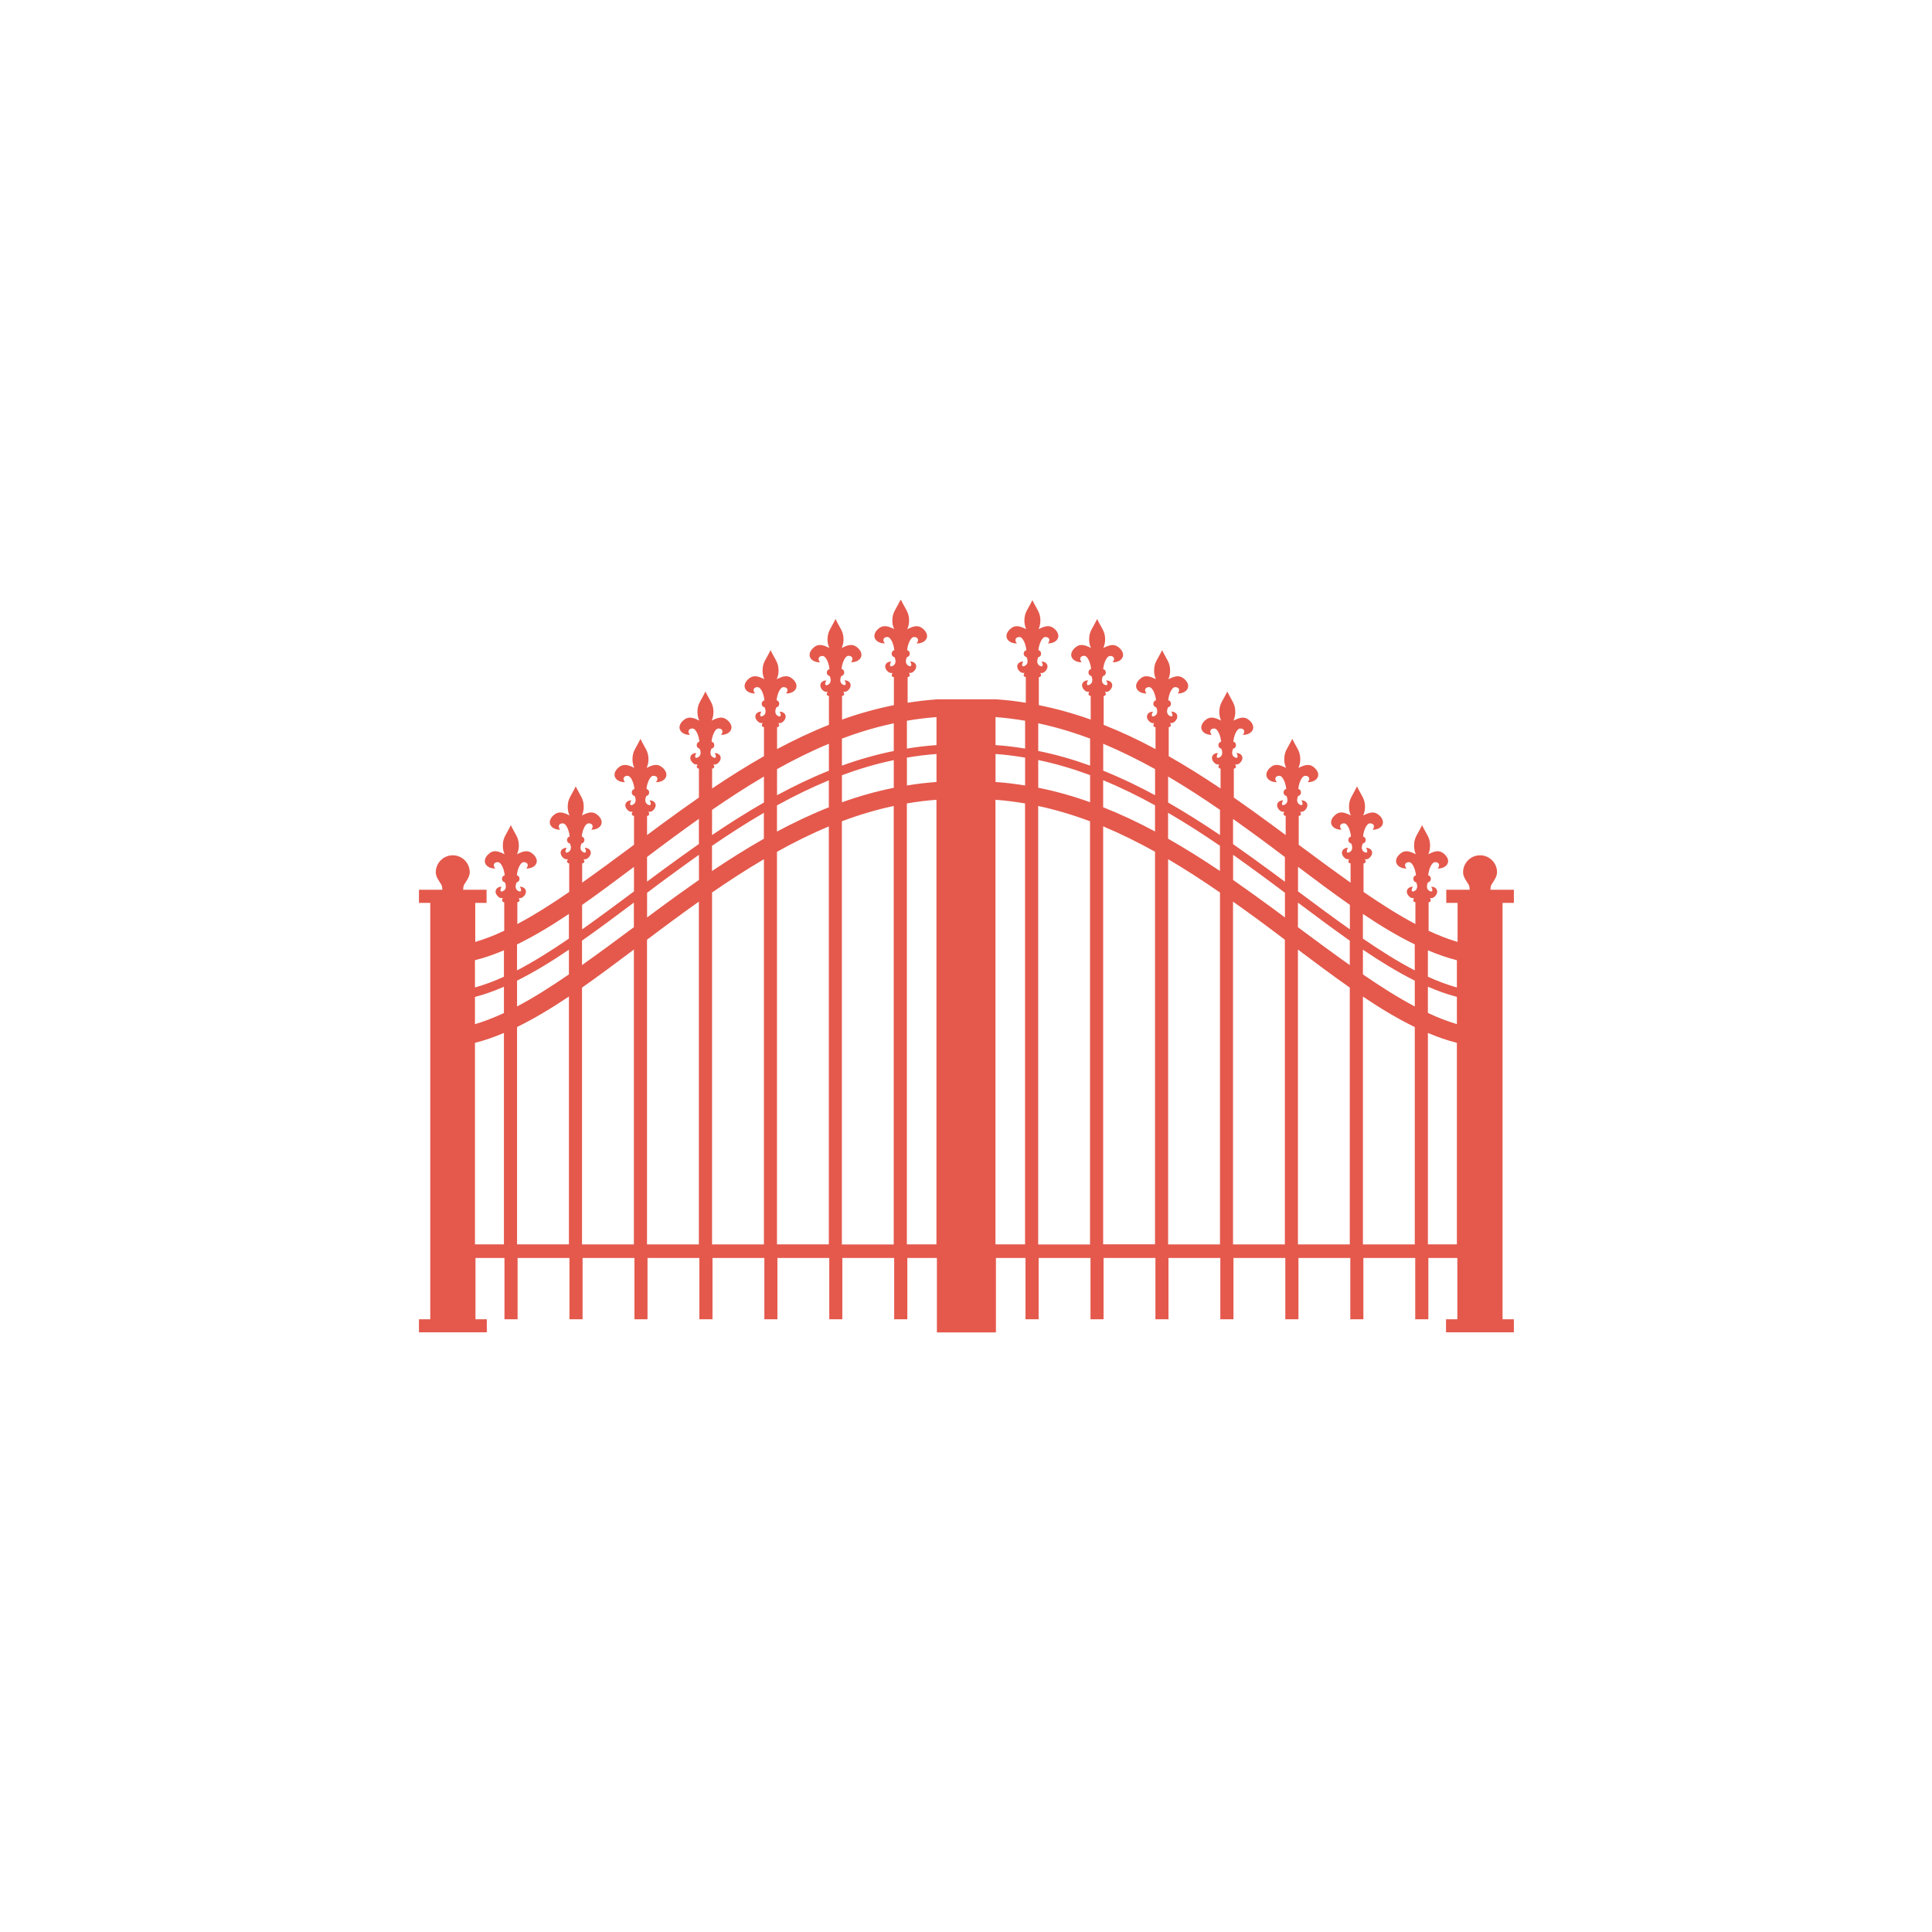 <?xml version="1.0" encoding="UTF-8"?>
<svg width="100pt" height="100pt" version="1.1" viewBox="0 0 100 100" xmlns="http://www.w3.org/2000/svg">
 <path d="m46.602 31.062c-0.246 0.512-0.414 0.633-0.414 1.066 0 0.152 0.031 0.301 0.094 0.434-0.172-0.086-0.32-0.148-0.461-0.152-0.133-0.008-0.262 0.039-0.395 0.168-0.363 0.363-0.086 0.73 0.371 0.723-0.164-0.211-0.023-0.34 0.148-0.328 0.168 0.012 0.316 0.375 0.344 0.68-0.078 0.02-0.137 0.086-0.137 0.172v0.016c0 0.09 0.062 0.16 0.148 0.176 0.027 0.055 0.137 0.324-0.082 0.445-0.184 0.102-0.18-0.078-0.086-0.219-0.266-0.008-0.43 0.238-0.215 0.48 0.078 0.086 0.152 0.117 0.23 0.113 0.016 0 0.027-0.008 0.043-0.008l-0.035 0.105c-0.02 0.059 0.051 0.113 0.113 0.117v1.449c-0.918 0.184-1.812 0.434-2.684 0.746v-1.223c0.062 0 0.129-0.059 0.109-0.117l-0.035-0.105c0.016 0 0.027 0.008 0.043 0.008 0.078 0.008 0.152-0.027 0.23-0.113 0.211-0.242 0.051-0.488-0.219-0.48 0.094 0.141 0.098 0.32-0.086 0.219-0.219-0.121-0.105-0.387-0.078-0.445 0.086-0.012 0.148-0.086 0.148-0.176v-0.016c0-0.086-0.059-0.156-0.137-0.172 0.027-0.305 0.176-0.668 0.344-0.68 0.172-0.012 0.312 0.121 0.148 0.332 0.457 0.008 0.734-0.359 0.371-0.723-0.277-0.266-0.523-0.18-0.855-0.016 0.059-0.137 0.094-0.285 0.094-0.434 0-0.434-0.172-0.555-0.414-1.066-0.246 0.512-0.414 0.633-0.414 1.066 0 0.152 0.031 0.301 0.094 0.434-0.172-0.086-0.32-0.148-0.461-0.152-0.133-0.008-0.262 0.039-0.395 0.172-0.363 0.363-0.086 0.73 0.371 0.723-0.164-0.211-0.023-0.34 0.148-0.328 0.168 0.012 0.316 0.375 0.344 0.68-0.078 0.02-0.137 0.086-0.137 0.172v0.012c0 0.09 0.062 0.16 0.148 0.176 0.027 0.055 0.137 0.324-0.082 0.445-0.184 0.102-0.18-0.078-0.086-0.219-0.266-0.008-0.43 0.238-0.219 0.48 0.078 0.086 0.152 0.117 0.23 0.113 0.016 0 0.027-0.008 0.043-0.008l-0.035 0.105c-0.02 0.059 0.047 0.113 0.109 0.117v1.492c-0.918 0.363-1.812 0.789-2.684 1.254v-1.133c0.062 0 0.129-0.055 0.109-0.113l-0.035-0.105c0.016 0 0.027 0.008 0.043 0.008 0.078 0.008 0.152-0.027 0.23-0.113 0.211-0.242 0.051-0.488-0.219-0.48 0.094 0.141 0.098 0.32-0.086 0.219-0.219-0.121-0.105-0.387-0.078-0.445 0.086-0.012 0.148-0.086 0.148-0.176v-0.016c0-0.086-0.059-0.156-0.137-0.172 0.027-0.305 0.176-0.668 0.344-0.68 0.172-0.012 0.312 0.117 0.148 0.328 0.457 0.008 0.734-0.359 0.371-0.723-0.277-0.266-0.523-0.18-0.855-0.016 0.059-0.137 0.094-0.285 0.094-0.438 0-0.434-0.168-0.555-0.414-1.066-0.246 0.512-0.414 0.629-0.414 1.066 0 0.152 0.031 0.301 0.094 0.438-0.172-0.086-0.32-0.148-0.461-0.152-0.133-0.008-0.262 0.039-0.395 0.168-0.363 0.363-0.086 0.73 0.371 0.723-0.164-0.211-0.027-0.34 0.145-0.328 0.168 0.012 0.316 0.375 0.344 0.68-0.078 0.02-0.141 0.086-0.141 0.172v0.016c0 0.09 0.062 0.16 0.148 0.172 0.027 0.055 0.137 0.324-0.078 0.445-0.184 0.102-0.18-0.078-0.086-0.219-0.266-0.008-0.43 0.238-0.215 0.48 0.078 0.086 0.152 0.117 0.23 0.113 0.016 0 0.027-0.008 0.043-0.008l-0.035 0.105c-0.02 0.059 0.047 0.113 0.109 0.113v1.504c-0.918 0.523-1.812 1.086-2.684 1.672v-1.027c0.062 0 0.129-0.059 0.109-0.117l-0.035-0.105c0.016 0 0.027 0.008 0.043 0.008 0.078 0.008 0.152-0.027 0.23-0.113 0.211-0.242 0.051-0.488-0.215-0.48 0.094 0.141 0.098 0.32-0.086 0.219-0.219-0.121-0.105-0.387-0.082-0.445 0.086-0.012 0.148-0.086 0.148-0.176v-0.016c0-0.086-0.059-0.152-0.141-0.172 0.027-0.305 0.176-0.668 0.344-0.68 0.172-0.012 0.312 0.117 0.148 0.328 0.457 0.008 0.738-0.359 0.371-0.723-0.277-0.266-0.523-0.18-0.855-0.016 0.059-0.137 0.09-0.285 0.09-0.438 0-0.434-0.168-0.555-0.414-1.066-0.246 0.512-0.414 0.629-0.414 1.066 0 0.152 0.031 0.301 0.094 0.438-0.172-0.086-0.32-0.148-0.461-0.152-0.133-0.008-0.262 0.039-0.395 0.168-0.363 0.363-0.086 0.73 0.371 0.723-0.164-0.211-0.023-0.34 0.148-0.328 0.168 0.012 0.316 0.375 0.344 0.68-0.078 0.02-0.137 0.086-0.137 0.172v0.016c0 0.09 0.062 0.16 0.148 0.176 0.027 0.055 0.137 0.324-0.082 0.445-0.184 0.102-0.18-0.078-0.086-0.219-0.266-0.008-0.43 0.238-0.215 0.48 0.078 0.086 0.152 0.117 0.23 0.113 0.016 0 0.027-0.008 0.043-0.008l-0.035 0.105c-0.02 0.059 0.047 0.113 0.109 0.117v1.496c-0.668 0.465-1.32 0.934-1.961 1.406-0.25 0.184-0.477 0.355-0.723 0.535v-0.988c0.062 0 0.129-0.059 0.109-0.117l-0.035-0.105c0.016 0 0.027 0.008 0.043 0.008 0.078 0.008 0.152-0.027 0.23-0.113 0.211-0.242 0.051-0.488-0.219-0.48 0.094 0.141 0.098 0.32-0.086 0.219-0.219-0.121-0.105-0.387-0.082-0.445 0.086-0.012 0.148-0.086 0.148-0.176v-0.016c0-0.086-0.059-0.152-0.137-0.172 0.027-0.305 0.176-0.668 0.344-0.68 0.172-0.012 0.312 0.117 0.148 0.328 0.457 0.008 0.734-0.359 0.371-0.723-0.277-0.266-0.523-0.18-0.855-0.016 0.059-0.137 0.094-0.285 0.094-0.438 0-0.434-0.172-0.555-0.414-1.066-0.246 0.512-0.414 0.629-0.414 1.066 0 0.152 0.031 0.301 0.094 0.438-0.172-0.086-0.32-0.148-0.461-0.152-0.133-0.008-0.262 0.039-0.395 0.168-0.363 0.363-0.086 0.73 0.371 0.723-0.164-0.211-0.023-0.34 0.148-0.328 0.168 0.012 0.316 0.375 0.344 0.68-0.078 0.02-0.137 0.086-0.137 0.172v0.016c0 0.09 0.062 0.16 0.148 0.176 0.027 0.055 0.137 0.324-0.082 0.445-0.184 0.102-0.18-0.078-0.086-0.219-0.266-0.008-0.43 0.238-0.215 0.48 0.078 0.086 0.152 0.117 0.23 0.113 0.016 0 0.027-0.008 0.043-0.008l-0.035 0.105c-0.02 0.059 0.051 0.113 0.113 0.117v1.492c-0.914 0.68-1.824 1.352-2.684 1.961v-0.996c0.062 0 0.133-0.059 0.113-0.117l-0.035-0.105c0.016 0 0.027 0.008 0.043 0.008 0.078 0.008 0.152-0.027 0.23-0.113 0.211-0.242 0.051-0.488-0.219-0.48 0.094 0.141 0.098 0.32-0.086 0.219-0.219-0.121-0.105-0.391-0.078-0.445 0.086-0.012 0.148-0.086 0.148-0.176v-0.012c0-0.086-0.059-0.156-0.137-0.172 0.027-0.305 0.176-0.668 0.344-0.68 0.172-0.012 0.312 0.117 0.148 0.328 0.457 0.008 0.734-0.359 0.371-0.723-0.277-0.266-0.523-0.18-0.855-0.016 0.059-0.137 0.094-0.285 0.094-0.438 0-0.434-0.168-0.555-0.414-1.066-0.246 0.512-0.414 0.629-0.414 1.066 0 0.152 0.031 0.301 0.094 0.438-0.172-0.086-0.32-0.148-0.461-0.152-0.133-0.008-0.262 0.039-0.395 0.168-0.363 0.363-0.086 0.73 0.371 0.723-0.164-0.211-0.023-0.34 0.148-0.328 0.168 0.012 0.316 0.375 0.344 0.68-0.078 0.02-0.137 0.086-0.137 0.172v0.016c0 0.09 0.062 0.16 0.148 0.172 0.027 0.055 0.137 0.324-0.078 0.445-0.184 0.102-0.18-0.078-0.086-0.219-0.266-0.008-0.43 0.238-0.219 0.48 0.078 0.086 0.152 0.117 0.23 0.113 0.016 0 0.027 0 0.043-0.008l-0.035 0.105c-0.02 0.059 0.047 0.113 0.109 0.117v1.477c-0.926 0.637-1.82 1.203-2.684 1.66v-1.129c0.062 0 0.129-0.055 0.109-0.113l-0.035-0.105c0.016 0 0.027 0.008 0.043 0.008 0.078 0.008 0.152-0.027 0.23-0.113 0.211-0.242 0.051-0.488-0.219-0.48 0.094 0.141 0.098 0.32-0.086 0.219-0.219-0.121-0.105-0.387-0.078-0.445 0.086-0.012 0.148-0.086 0.148-0.176v-0.016c0-0.086-0.059-0.156-0.137-0.172 0.027-0.305 0.176-0.668 0.344-0.68 0.172-0.012 0.309 0.117 0.148 0.328 0.457 0.008 0.738-0.359 0.371-0.723-0.277-0.266-0.523-0.18-0.855-0.016 0.059-0.137 0.094-0.285 0.094-0.438 0-0.434-0.168-0.555-0.414-1.066-0.246 0.512-0.414 0.633-0.414 1.066 0 0.152 0.031 0.301 0.09 0.438-0.172-0.086-0.32-0.148-0.461-0.156-0.133-0.008-0.262 0.039-0.395 0.172-0.363 0.363-0.086 0.73 0.371 0.723-0.164-0.211-0.023-0.34 0.148-0.328 0.168 0.012 0.316 0.375 0.344 0.68-0.078 0.02-0.141 0.086-0.141 0.172v0.016c0 0.09 0.062 0.16 0.148 0.176 0.027 0.055 0.137 0.324-0.078 0.445-0.184 0.102-0.18-0.078-0.086-0.219-0.266-0.008-0.43 0.238-0.215 0.48 0.078 0.086 0.152 0.117 0.23 0.113 0.016 0 0.027 0 0.043-0.008l-0.035 0.105c-0.02 0.059 0.047 0.113 0.109 0.117v1.473c-0.512 0.242-1.012 0.434-1.5 0.578v-2.019h0.586v-0.68h-1.215c0.008-0.113 0.02-0.207 0.047-0.25 0.117-0.203 0.293-0.406 0.297-0.656 0-0.484-0.395-0.879-0.879-0.879s-0.879 0.395-0.879 0.879c0 0.25 0.176 0.453 0.297 0.656 0.023 0.043 0.039 0.137 0.047 0.25h-1.215v0.68h0.586v21.551h-0.586v0.676h3.512v-0.676h-0.586v-3.172h1.5v3.172h0.68v-3.172h2.684v3.172h0.68v-3.172h2.684v3.172h0.676v-3.172h2.684v3.172h0.68v-3.172h2.684v3.172h0.676v-3.172h2.684v3.172h0.676v-3.172h2.684v3.172h0.68v-3.172h1.531v3.852h3.055v-3.852h1.531v3.172h0.68v-3.172h2.684v3.172h0.676v-3.172h2.684v3.172h0.676v-3.172h2.684v3.172h0.68v-3.172h2.684v3.172h0.68v-3.172h2.684v3.172h0.676v-3.172h2.684v3.172h0.68v-3.172h1.5v3.172h-0.586v0.676h3.512v-0.676h-0.586v-21.551h0.586v-0.68h-1.215c0.008-0.113 0.02-0.207 0.047-0.25 0.117-0.203 0.293-0.406 0.297-0.656 0-0.484-0.395-0.879-0.879-0.879s-0.879 0.395-0.879 0.879c0 0.25 0.176 0.453 0.297 0.656 0.023 0.043 0.039 0.137 0.047 0.25h-1.215v0.68h0.586v2.019c-0.488-0.145-0.988-0.336-1.5-0.578v-1.473c0.062 0 0.129-0.059 0.109-0.117l-0.035-0.105c0.016 0 0.027 0.008 0.043 0.008 0.078 0.008 0.152-0.027 0.23-0.113 0.211-0.242 0.051-0.488-0.215-0.48 0.094 0.141 0.098 0.32-0.086 0.219-0.219-0.121-0.105-0.387-0.078-0.445 0.086-0.012 0.148-0.086 0.148-0.176v-0.016c0-0.086-0.059-0.156-0.137-0.172 0.027-0.305 0.176-0.668 0.344-0.68 0.172-0.012 0.312 0.117 0.148 0.328 0.457 0.008 0.738-0.359 0.371-0.723-0.133-0.129-0.262-0.176-0.395-0.172-0.141 0.008-0.289 0.07-0.461 0.156 0.059-0.137 0.09-0.285 0.09-0.438 0-0.434-0.168-0.555-0.414-1.066-0.246 0.512-0.414 0.633-0.414 1.066 0 0.152 0.031 0.301 0.09 0.438-0.332-0.164-0.582-0.25-0.855 0.016-0.363 0.363-0.086 0.73 0.371 0.723-0.164-0.211-0.023-0.34 0.148-0.328 0.168 0.012 0.316 0.375 0.344 0.68-0.078 0.02-0.137 0.086-0.137 0.172v0.016c0 0.09 0.062 0.16 0.148 0.176 0.027 0.055 0.137 0.324-0.082 0.445-0.184 0.102-0.18-0.078-0.086-0.219-0.266-0.008-0.43 0.238-0.219 0.48 0.078 0.086 0.152 0.117 0.23 0.113 0.016 0 0.027 0 0.043-0.008l-0.035 0.105c-0.02 0.059 0.047 0.113 0.109 0.113v1.129c-0.863-0.457-1.758-1.023-2.684-1.66v-1.477c0.062 0 0.129-0.059 0.109-0.117l-0.035-0.105c0.016 0 0.027 0.008 0.043 0.008 0.078 0.008 0.152-0.027 0.23-0.113 0.211-0.242 0.051-0.488-0.219-0.48 0.094 0.141 0.098 0.32-0.086 0.219-0.219-0.121-0.105-0.391-0.078-0.445 0.086-0.016 0.148-0.086 0.148-0.172v-0.016c0-0.086-0.059-0.156-0.137-0.172 0.027-0.305 0.176-0.668 0.344-0.68 0.172-0.012 0.312 0.117 0.148 0.328 0.457 0.008 0.734-0.359 0.371-0.723-0.133-0.129-0.262-0.176-0.395-0.168-0.141 0.008-0.289 0.07-0.461 0.152 0.059-0.137 0.094-0.285 0.094-0.438 0-0.434-0.172-0.555-0.414-1.066-0.246 0.512-0.414 0.629-0.414 1.066 0 0.152 0.031 0.301 0.094 0.438-0.332-0.164-0.582-0.25-0.855 0.016-0.363 0.363-0.086 0.73 0.371 0.723-0.164-0.211-0.023-0.34 0.148-0.328 0.168 0.012 0.316 0.375 0.344 0.68-0.078 0.02-0.137 0.09-0.137 0.172v0.012c0 0.09 0.062 0.16 0.148 0.176 0.027 0.055 0.137 0.324-0.078 0.445-0.184 0.102-0.18-0.078-0.086-0.219-0.266-0.008-0.43 0.238-0.219 0.48 0.078 0.086 0.152 0.117 0.23 0.113 0.016 0 0.027 0 0.043-0.008l-0.035 0.105c-0.02 0.059 0.051 0.113 0.113 0.117v0.996c-0.859-0.609-1.77-1.281-2.684-1.961v-1.492c0.062 0 0.133-0.059 0.113-0.117l-0.035-0.105c0.016 0 0.027 0.008 0.043 0.008 0.078 0.008 0.152-0.027 0.23-0.113 0.211-0.242 0.051-0.488-0.215-0.48 0.094 0.141 0.098 0.32-0.086 0.219-0.219-0.121-0.105-0.387-0.082-0.445 0.086-0.012 0.148-0.086 0.148-0.176v-0.016c0-0.086-0.059-0.156-0.137-0.172 0.027-0.305 0.176-0.668 0.344-0.68 0.172-0.012 0.312 0.117 0.148 0.328 0.457 0.008 0.734-0.359 0.371-0.723-0.133-0.129-0.262-0.176-0.395-0.168-0.141 0.008-0.289 0.07-0.461 0.152 0.059-0.137 0.094-0.285 0.094-0.438 0-0.434-0.168-0.555-0.414-1.066-0.246 0.512-0.414 0.629-0.414 1.066 0 0.152 0.031 0.301 0.094 0.438-0.332-0.164-0.582-0.25-0.855 0.016-0.363 0.363-0.086 0.73 0.371 0.723-0.164-0.211-0.023-0.34 0.148-0.328 0.168 0.012 0.316 0.375 0.344 0.68-0.078 0.02-0.137 0.086-0.137 0.172v0.016c0 0.09 0.066 0.16 0.148 0.176 0.027 0.055 0.137 0.324-0.082 0.445-0.184 0.102-0.18-0.078-0.086-0.219-0.266-0.008-0.43 0.238-0.219 0.48 0.078 0.086 0.152 0.117 0.23 0.113 0.016 0 0.027 0 0.043-0.008l-0.035 0.105c-0.02 0.059 0.047 0.113 0.109 0.117v0.988c-0.246-0.184-0.473-0.352-0.723-0.535-0.641-0.473-1.293-0.941-1.961-1.406v-1.496c0.062 0 0.129-0.059 0.109-0.117l-0.035-0.105c0.016 0 0.027 0.008 0.043 0.008 0.078 0.008 0.152-0.027 0.23-0.113 0.211-0.242 0.051-0.488-0.215-0.48 0.094 0.141 0.098 0.32-0.086 0.219-0.219-0.121-0.105-0.387-0.082-0.445 0.086-0.012 0.148-0.086 0.148-0.176v-0.016c0-0.086-0.059-0.156-0.137-0.172 0.027-0.305 0.176-0.668 0.344-0.68 0.172-0.012 0.312 0.117 0.148 0.328 0.457 0.008 0.734-0.359 0.371-0.723-0.133-0.129-0.262-0.176-0.395-0.168-0.141 0.008-0.289 0.07-0.461 0.152 0.059-0.137 0.094-0.285 0.094-0.438 0-0.434-0.168-0.555-0.414-1.066-0.246 0.512-0.414 0.629-0.414 1.066 0 0.152 0.031 0.301 0.09 0.438-0.332-0.164-0.582-0.25-0.855 0.016-0.363 0.363-0.086 0.73 0.371 0.723-0.164-0.211-0.027-0.34 0.145-0.328 0.168 0.012 0.316 0.375 0.344 0.68-0.078 0.02-0.141 0.086-0.141 0.172v0.016c0 0.09 0.066 0.16 0.148 0.176 0.027 0.055 0.137 0.324-0.082 0.445-0.184 0.102-0.18-0.078-0.086-0.219-0.266-0.008-0.43 0.238-0.215 0.48 0.078 0.086 0.152 0.117 0.23 0.113 0.016 0 0.027 0 0.043-0.008l-0.035 0.105c-0.02 0.059 0.047 0.113 0.109 0.117v1.027c-0.871-0.586-1.766-1.148-2.684-1.672v-1.504c0.062 0 0.129-0.055 0.109-0.113l-0.035-0.105c0.016 0 0.027 0.008 0.043 0.008 0.078 0.008 0.152-0.027 0.23-0.113 0.211-0.242 0.051-0.488-0.215-0.48 0.094 0.141 0.098 0.32-0.086 0.219-0.219-0.121-0.105-0.391-0.078-0.445 0.086-0.012 0.148-0.086 0.148-0.172v-0.016c0-0.086-0.059-0.156-0.141-0.172 0.027-0.305 0.176-0.668 0.344-0.68 0.172-0.012 0.312 0.117 0.148 0.328 0.457 0.008 0.738-0.359 0.371-0.723-0.133-0.129-0.262-0.176-0.395-0.168-0.141 0.008-0.289 0.07-0.461 0.152 0.059-0.137 0.09-0.285 0.09-0.438 0-0.434-0.168-0.555-0.414-1.066-0.246 0.512-0.414 0.629-0.414 1.066 0 0.152 0.031 0.301 0.09 0.438-0.332-0.164-0.582-0.25-0.855 0.016-0.363 0.363-0.086 0.73 0.371 0.723-0.164-0.211-0.023-0.34 0.148-0.328 0.168 0.012 0.316 0.375 0.344 0.68-0.078 0.02-0.137 0.086-0.137 0.172v0.016c0 0.09 0.062 0.16 0.148 0.176 0.027 0.055 0.137 0.324-0.078 0.445-0.184 0.102-0.18-0.078-0.086-0.219-0.266-0.008-0.43 0.238-0.219 0.48 0.078 0.086 0.152 0.117 0.23 0.113 0.016 0 0.027 0 0.043-0.008l-0.035 0.105c-0.02 0.059 0.047 0.113 0.109 0.113v1.133c-0.871-0.469-1.766-0.891-2.684-1.254v-1.492c0.062 0 0.129-0.059 0.109-0.117l-0.035-0.105c0.016 0 0.027 0.008 0.043 0.008 0.078 0.008 0.152-0.027 0.23-0.113 0.211-0.242 0.051-0.488-0.219-0.48 0.094 0.141 0.098 0.32-0.086 0.219-0.219-0.121-0.105-0.387-0.078-0.445 0.086-0.016 0.148-0.086 0.148-0.176v-0.012c0-0.086-0.059-0.156-0.137-0.172 0.027-0.305 0.176-0.668 0.344-0.68 0.172-0.012 0.312 0.117 0.148 0.328 0.457 0.008 0.734-0.359 0.371-0.723-0.133-0.129-0.262-0.176-0.395-0.172-0.141 0.008-0.289 0.07-0.461 0.152 0.059-0.137 0.094-0.285 0.094-0.434 0-0.434-0.172-0.555-0.414-1.066-0.246 0.512-0.414 0.633-0.414 1.066 0 0.152 0.031 0.301 0.094 0.434-0.332-0.164-0.582-0.25-0.855 0.016-0.363 0.363-0.086 0.73 0.371 0.723-0.164-0.211-0.023-0.344 0.148-0.332 0.168 0.012 0.316 0.375 0.344 0.68-0.078 0.02-0.137 0.086-0.137 0.172v0.016c0 0.09 0.062 0.16 0.148 0.176 0.027 0.055 0.137 0.324-0.078 0.445-0.184 0.102-0.18-0.078-0.086-0.219-0.266-0.008-0.43 0.238-0.219 0.48 0.078 0.086 0.152 0.117 0.23 0.113 0.016 0 0.027 0 0.043-0.008l-0.035 0.105c-0.02 0.059 0.051 0.113 0.113 0.117v1.223c-0.871-0.312-1.77-0.562-2.684-0.746v-1.449c0.062 0 0.133-0.059 0.113-0.117l-0.035-0.105c0.016 0 0.027 0.008 0.043 0.008 0.078 0.008 0.152-0.027 0.23-0.113 0.211-0.242 0.051-0.488-0.215-0.48 0.094 0.141 0.098 0.32-0.086 0.219-0.219-0.121-0.105-0.387-0.082-0.445 0.086-0.012 0.148-0.086 0.148-0.176v-0.016c0-0.086-0.059-0.156-0.137-0.172 0.027-0.305 0.176-0.668 0.344-0.68 0.172-0.012 0.312 0.117 0.148 0.328 0.457 0.008 0.734-0.359 0.371-0.723-0.133-0.129-0.262-0.176-0.395-0.168-0.141 0.008-0.289 0.07-0.461 0.152 0.059-0.137 0.094-0.285 0.094-0.434 0-0.434-0.168-0.555-0.414-1.066-0.246 0.512-0.414 0.629-0.414 1.066 0 0.152 0.031 0.301 0.094 0.438-0.332-0.164-0.582-0.25-0.855 0.016-0.363 0.363-0.086 0.73 0.371 0.723-0.164-0.211-0.023-0.344 0.148-0.332 0.168 0.012 0.316 0.375 0.344 0.68-0.078 0.02-0.137 0.086-0.137 0.172v0.012c0 0.09 0.066 0.16 0.148 0.176 0.027 0.055 0.137 0.324-0.082 0.445-0.184 0.102-0.18-0.078-0.086-0.219-0.266-0.008-0.43 0.238-0.219 0.48 0.078 0.086 0.152 0.117 0.23 0.113 0.016 0 0.027 0 0.043-0.008l-0.035 0.105c-0.02 0.059 0.047 0.113 0.109 0.117v1.328c-0.504-0.082-1.012-0.145-1.531-0.176h-3.055c-0.52 0.035-1.027 0.098-1.531 0.176v-1.328c0.062 0 0.129-0.059 0.109-0.117l-0.035-0.105c0.016 0 0.027 0.008 0.043 0.008 0.078 0.008 0.152-0.027 0.23-0.113 0.211-0.242 0.051-0.488-0.219-0.48 0.094 0.141 0.098 0.32-0.086 0.219-0.219-0.121-0.105-0.391-0.078-0.445 0.086-0.016 0.148-0.086 0.148-0.176v-0.012c0-0.086-0.059-0.156-0.137-0.172 0.027-0.305 0.176-0.668 0.344-0.68 0.172-0.012 0.312 0.121 0.148 0.332 0.457 0.008 0.738-0.359 0.371-0.723-0.277-0.266-0.523-0.18-0.855-0.016 0.059-0.137 0.094-0.285 0.094-0.438 0-0.434-0.168-0.555-0.414-1.066zm1.871 6.055v1.449c-0.516 0.035-1.027 0.098-1.531 0.18v-1.441c0.504-0.086 1.012-0.152 1.531-0.188zm3.055 0c0.516 0.035 1.027 0.105 1.531 0.188v1.441c-0.504-0.082-1.012-0.148-1.531-0.18zm-5.266 0.32v1.434c-0.918 0.188-1.812 0.441-2.684 0.758v-1.398c0.875-0.332 1.77-0.598 2.684-0.793zm7.477 0c0.914 0.195 1.809 0.465 2.684 0.793v1.398c-0.875-0.316-1.766-0.574-2.684-0.758zm-10.836 1.059v1.395c-0.918 0.367-1.812 0.797-2.684 1.27v-1.352c0.875-0.488 1.77-0.934 2.684-1.312zm14.199 0c0.914 0.383 1.809 0.828 2.684 1.312v1.352c-0.871-0.473-1.766-0.902-2.684-1.27zm-8.629 0.531v1.449c-0.52 0.035-1.027 0.098-1.531 0.18v-1.441c0.504-0.086 1.012-0.152 1.531-0.188zm3.055 0c0.516 0.035 1.027 0.102 1.531 0.188v1.441c-0.504-0.082-1.012-0.145-1.531-0.18zm-5.266 0.312v1.438c-0.918 0.184-1.812 0.438-2.684 0.75v-1.402c0.875-0.324 1.77-0.59 2.684-0.781zm7.477 0c0.914 0.191 1.809 0.457 2.684 0.781v1.402c-0.871-0.312-1.766-0.566-2.684-0.75v-1.438zm-14.199 0.855v1.344c-0.918 0.527-1.812 1.094-2.684 1.684v-1.305c0.875-0.602 1.77-1.184 2.684-1.723zm20.922 0c0.918 0.539 1.809 1.121 2.684 1.723v1.305c-0.871-0.59-1.766-1.156-2.684-1.684zm-3.363 0.191c0.918 0.375 1.812 0.816 2.684 1.297v1.355c-0.871-0.469-1.766-0.891-2.684-1.254v-1.402zm-14.199 0v1.402c-0.918 0.363-1.812 0.789-2.684 1.254v-1.355c0.875-0.48 1.77-0.918 2.684-1.297zm5.57 1.012v23.012h-1.531v-22.824c0.504-0.086 1.012-0.152 1.531-0.188zm3.055 0c0.516 0.035 1.027 0.105 1.531 0.188v22.824h-1.531zm-5.266 0.32v22.695h-2.684v-21.902c0.875-0.332 1.77-0.598 2.684-0.793zm7.477 0c0.914 0.195 1.809 0.465 2.684 0.793v21.902h-2.684zm-14.199 0.352v1.344c-0.918 0.523-1.812 1.086-2.684 1.672v-1.305c0.875-0.598 1.766-1.176 2.684-1.707zm20.922 0c0.918 0.535 1.812 1.109 2.684 1.707v1.305c-0.871-0.586-1.766-1.148-2.684-1.672v-1.344zm-24.285 0.32v1.297c-0.621 0.434-1.227 0.871-1.824 1.309-0.297 0.219-0.57 0.422-0.859 0.637v-1.277c0.426-0.32 0.832-0.629 1.27-0.949 0.465-0.344 0.938-0.684 1.414-1.023zm27.648 0c0.477 0.336 0.949 0.68 1.418 1.023 0.434 0.32 0.844 0.629 1.266 0.949v1.277c-0.289-0.215-0.562-0.422-0.859-0.637-0.598-0.438-1.203-0.879-1.824-1.309zm-20.922 0.383v21.637h-2.684v-20.32c0.875-0.488 1.77-0.934 2.684-1.312zm14.199 0c0.914 0.383 1.809 0.828 2.684 1.312v20.32h-2.684v-21.637zm-20.922 1.473v1.301c-0.668 0.465-1.32 0.934-1.961 1.406-0.25 0.184-0.477 0.352-0.723 0.535v-1.277c0.379-0.285 0.742-0.559 1.133-0.844 0.512-0.375 1.027-0.75 1.551-1.121zm27.648 0c0.523 0.371 1.043 0.746 1.551 1.121 0.391 0.285 0.75 0.559 1.133 0.844v1.277c-0.246-0.184-0.473-0.352-0.723-0.535-0.641-0.469-1.293-0.941-1.961-1.406zm-24.285 0.227v19.938h-2.684v-18.215c0.875-0.602 1.77-1.184 2.684-1.723zm20.922 0c0.918 0.539 1.809 1.121 2.684 1.723v18.215h-2.684zm-27.648 0.395v1.273c-0.914 0.684-1.824 1.355-2.684 1.965v-1.266c0.871-0.609 1.777-1.289 2.684-1.969zm34.371 0c0.906 0.684 1.816 1.359 2.684 1.969v1.266c-0.863-0.609-1.773-1.281-2.684-1.965v-1.273zm-31.012 1.801v17.742h-2.684v-15.77c0.426-0.32 0.832-0.629 1.27-0.949 0.465-0.344 0.938-0.684 1.414-1.023zm27.648 0c0.477 0.336 0.949 0.68 1.418 1.023 0.434 0.32 0.844 0.629 1.266 0.949v15.77h-2.684zm-31.012 0.051v1.273c-0.914 0.68-1.824 1.352-2.684 1.961v-1.266c0.867-0.609 1.773-1.285 2.684-1.969zm34.371 0c0.91 0.684 1.816 1.355 2.684 1.969v1.266c-0.859-0.609-1.77-1.281-2.684-1.961zm-37.734 0.586v1.277c-0.922 0.633-1.816 1.191-2.684 1.645v-1.344c0.883-0.43 1.773-0.965 2.684-1.578zm41.098 0c0.91 0.613 1.801 1.148 2.684 1.578v1.344c-0.867-0.449-1.762-1.012-2.684-1.645zm-37.734 1.844v15.262h-2.684v-13.293c0.871-0.609 1.777-1.289 2.684-1.969zm34.371 0c0.906 0.684 1.816 1.359 2.684 1.969v13.293h-2.684zm-37.734 0.008v1.277c-0.926 0.637-1.82 1.203-2.684 1.66v-1.336c0.875-0.438 1.77-0.98 2.684-1.602zm41.098 0c0.914 0.617 1.809 1.164 2.684 1.602v1.336c-0.863-0.457-1.758-1.023-2.684-1.66zm-44.461 0.031v1.367c-0.512 0.234-1.008 0.418-1.5 0.555v-1.41c0.496-0.121 0.996-0.301 1.5-0.512zm47.824 0c0.504 0.211 1.004 0.391 1.5 0.512v1.41c-0.492-0.137-0.988-0.32-1.5-0.555zm-47.824 1.883v1.363c-0.512 0.238-1.012 0.434-1.5 0.578v-1.41c0.496-0.129 0.996-0.309 1.5-0.527zm47.824 0c0.504 0.219 1.004 0.398 1.5 0.527v1.41c-0.488-0.145-0.988-0.336-1.5-0.578v-1.363zm-44.461 0.512v12.824h-2.684v-11.25c0.883-0.43 1.773-0.965 2.684-1.578zm41.098 0c0.91 0.613 1.801 1.148 2.684 1.578v11.25h-2.684zm-44.461 1.883v10.941h-1.5v-10.43c0.496-0.121 0.996-0.301 1.5-0.512zm47.824 0c0.504 0.211 1.004 0.387 1.5 0.512v10.43h-1.5z" fill="#e4594c" fill-rule="evenodd"/>
</svg>
